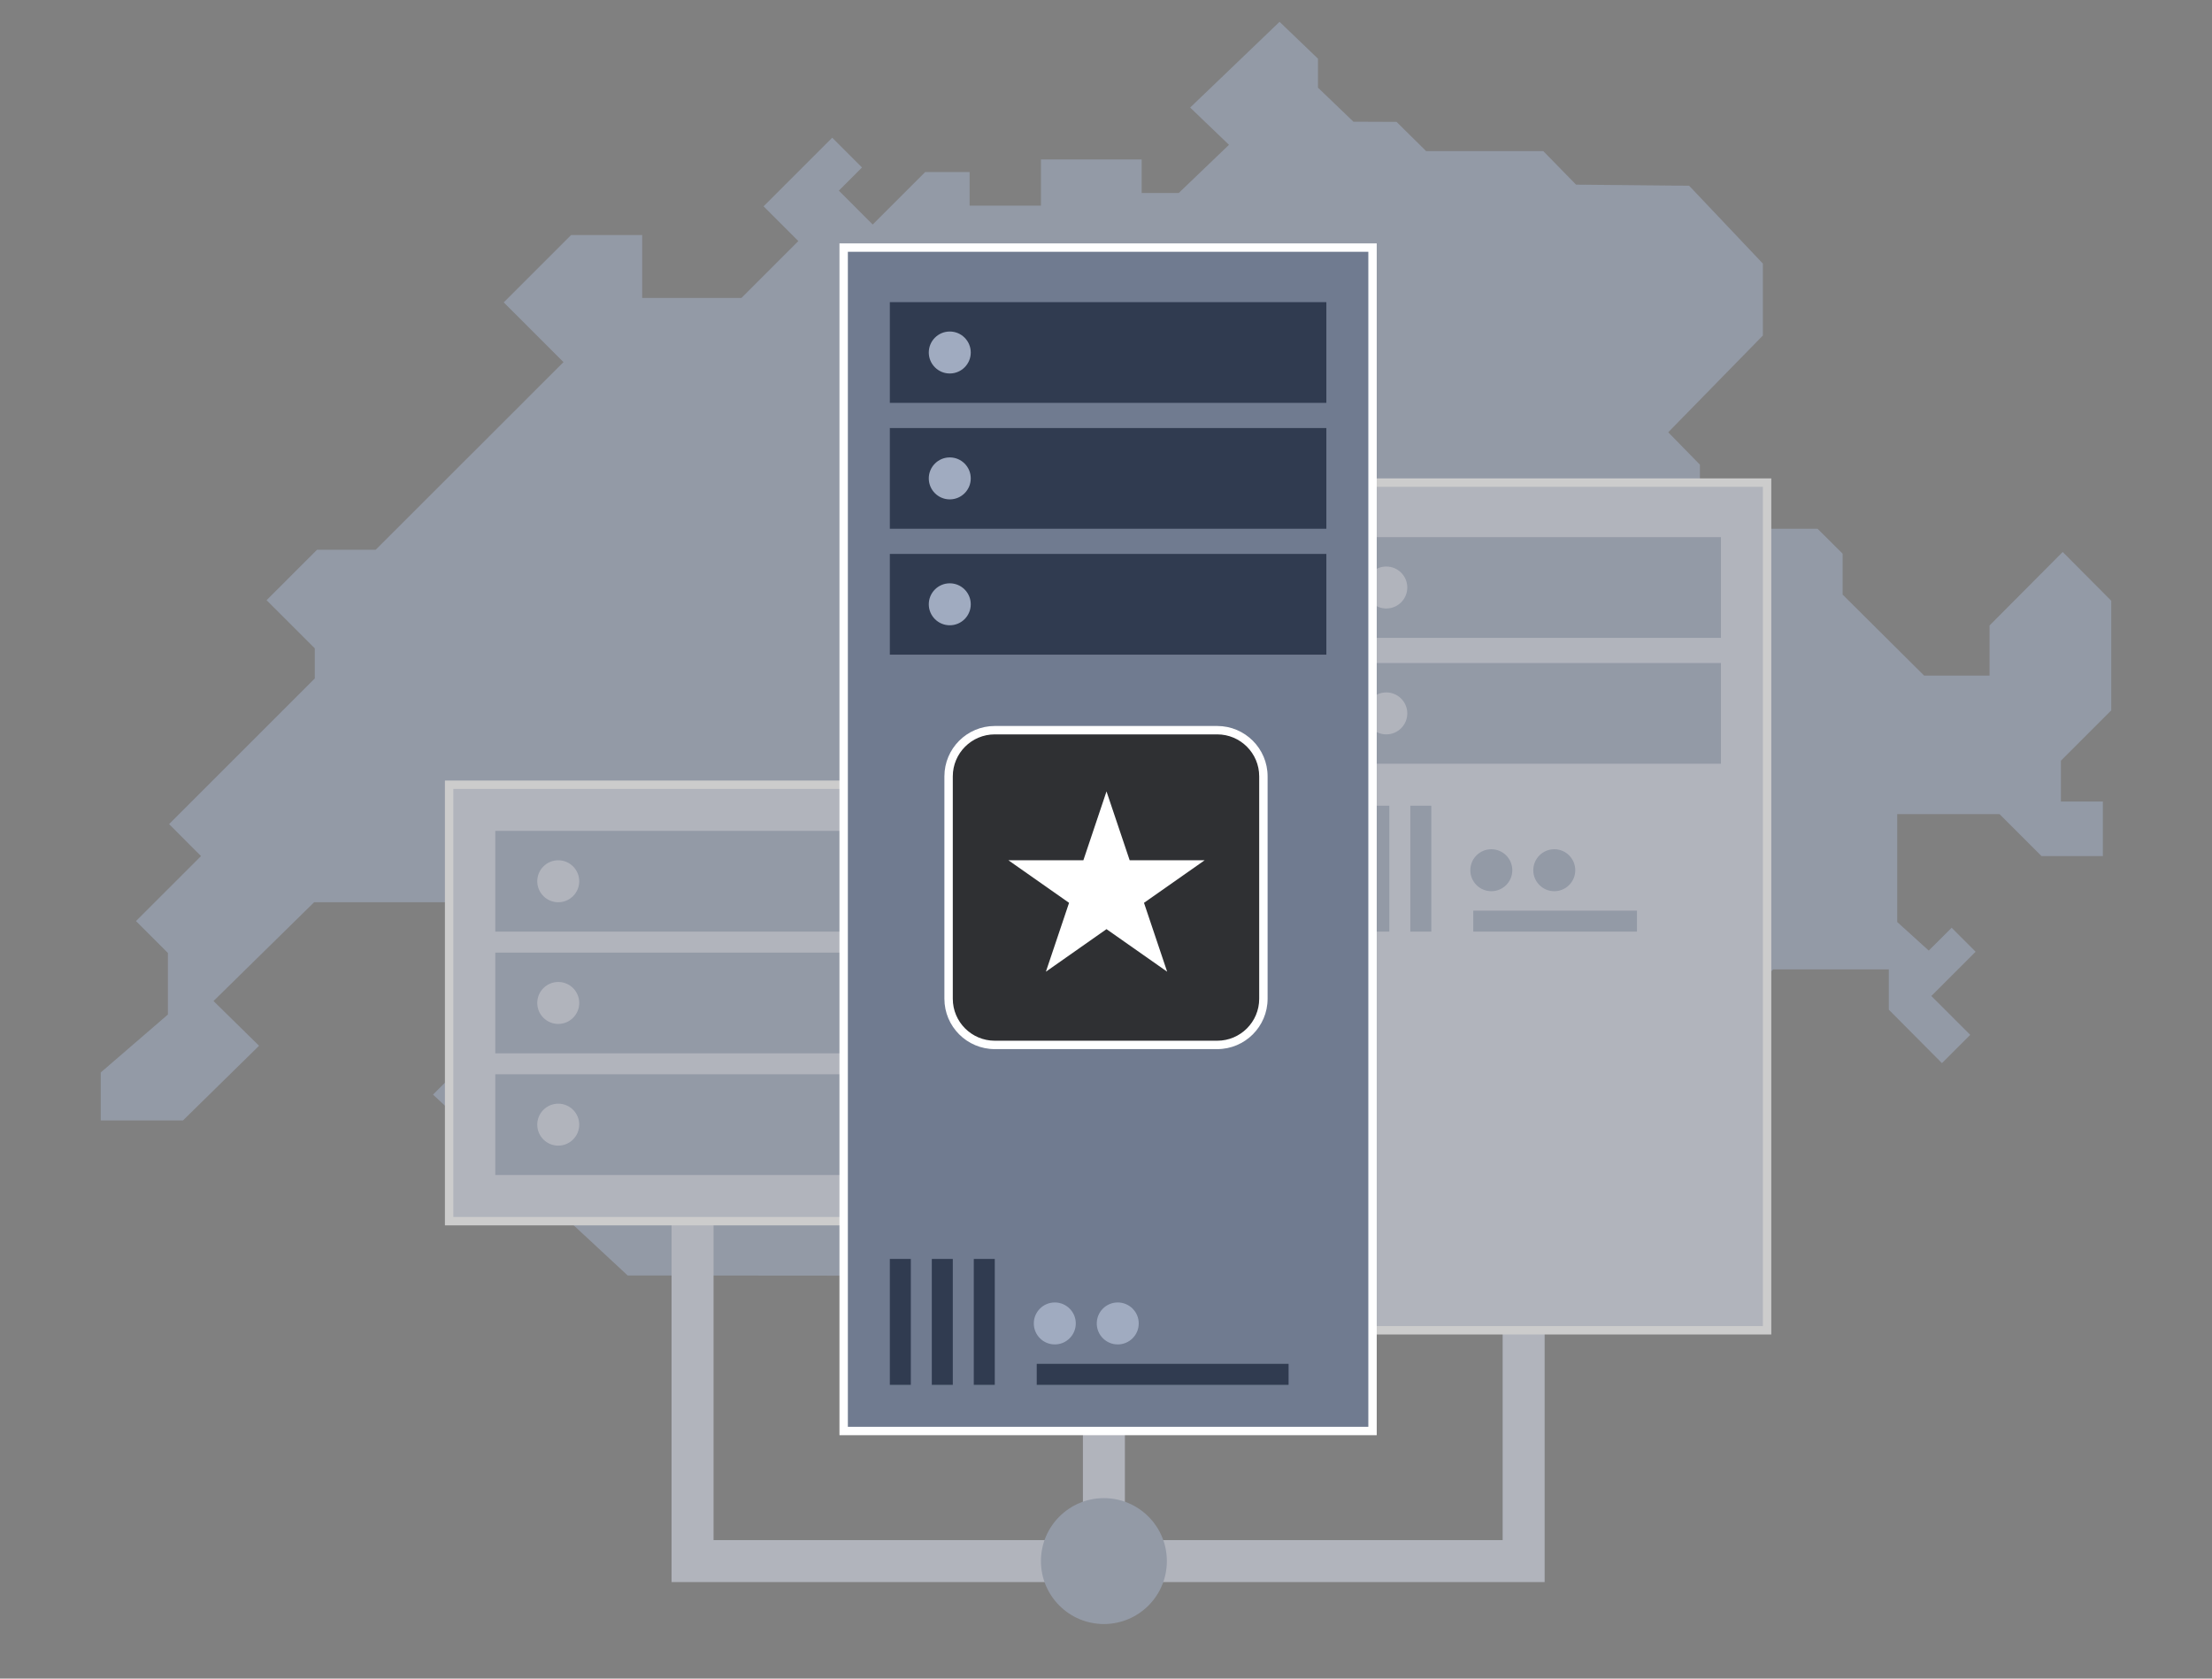 <?xml version="1.0" encoding="UTF-8"?>
<svg id="hosting-graphic-secure" xmlns="http://www.w3.org/2000/svg" viewBox="0 0 527 400">
  <rect x="0" y="0" width="527" height="400" fill="#808080" stroke="none"/>
  <defs>
    <style>
      .cls-1 {
        fill: #2f3033;
      }

      .cls-2 {
        fill: none;
        stroke: #d2d7e5;
        stroke-miterlimit: 10;
        stroke-width: 10px;
      }

      .cls-3 {
        fill: #707b90;
      }

      .cls-4 {
        fill: #fff;
      }

      .cls-5 {
        opacity: .6;
      }

      .cls-6 {
        fill: #303b50;
      }

      .cls-7 {
        fill: #d2d7e5;
      }

      .cls-8 {
        fill: #a0abc0;
      }
    </style>
  </defs>
  <g class="cls-5">
    <polygon class="cls-8" points="219.6 304 149.54 303.94 103.16 260.84 120.42 243.57 113 236.15 113 215 74.84 215 50.87 238.54 61.72 249.2 43.59 267 24 267 24 255.57 40 241.76 40 227.09 32.4 219.49 47.89 204 40.28 196.38 75 161.66 75 154.5 63.51 143.02 75.54 131 89.51 131 134.25 86.29 120.01 72.06 136.07 56 153 56 153 71 176.64 71 190.2 57.44 181.92 49.16 198.27 32.81 205.37 39.91 199.85 45.43 207.92 53.5 220.42 41 231 41 231 49 248 49 248 38 272 38 272 46 280.82 46 292.8 34.51 283.55 25.63 304.85 5.2 314 13.98 314 20.89 322.45 29 332.72 29.04 339.76 36 367.67 36 375.49 44 402.43 44.26 420 62.81 420 79.95 397.45 103.01 405 110.73 405 117.2 396.15 126 433.03 126 439 131.94 439 141.69 458.42 161 474 161 474 149.05 491.43 131.53 503 143.16 503 169.28 491 181.28 491 191 501 191 501 204 486.38 204 476.38 194 452 194 452 219.71 459.52 226.52 464.97 221.08 470.68 226.79 460.13 237.34 469.4 246.6 462.66 253.34 450 240.6 450 231 422.44 231 406.56 246.99 392 232.33 392 208.45 380 220.53 380 242.92 354 268.92 354 273.65 344.87 282.7 349.5 287.28 343.48 293.24 357.19 306.84 348.81 315.16 318.05 284.65 328.79 274 306.96 274 282 249.24 282 213.2 245.06 249.84 259.88 264.55 219.6 304"/>
    <polyline class="cls-2" points="165 278 165 372 363 372 363 298"/>
    <line class="cls-2" x1="263" y1="299" x2="263" y2="374"/>
    <circle class="cls-8" cx="263" cy="372" r="15"/>
    <g id="foreground">
      <g>
        <rect class="cls-7" x="305" y="115" width="116" height="202"/>
        <path class="cls-4" d="M420,116v200h-114V116h114M422,114h-118v204h118V114h0Z"/>
      </g>
      <rect class="cls-8" x="316" y="192" width="5" height="30"/>
      <rect class="cls-8" x="326" y="192" width="5" height="30"/>
      <rect class="cls-8" x="336" y="192" width="5" height="30"/>
      <rect class="cls-8" x="368" y="200" width="5" height="39" transform="translate(590 -151) rotate(90)"/>
      <circle class="cls-8" cx="355.3" cy="207.37" r="5"/>
      <circle class="cls-8" cx="370.3" cy="207.37" r="5"/>
      <g>
        <path class="cls-8" d="M410,128h-94v24h94v-24Z"/>
        <circle class="cls-7" cx="330.28" cy="140" r="5"/>
      </g>
      <g>
        <path class="cls-8" d="M410,158h-94v24h94v-24Z"/>
        <circle class="cls-7" cx="330.28" cy="170" r="5"/>
      </g>
    </g>
    <g>
      <g>
        <rect class="cls-7" x="107" y="187" width="116" height="104"/>
        <path class="cls-4" d="M222,188v102h-114v-102h114M224,186h-118v106h118v-106h0Z"/>
      </g>
      <path class="cls-8" d="M212,198h-94v24h94v-24ZM133,215c-2.76,0-5-2.24-5-5s2.24-5,5-5,5,2.24,5,5-2.24,5-5,5Z"/>
      <path class="cls-8" d="M212,227h-94v24h94v-24ZM133,244c-2.76,0-5-2.24-5-5s2.24-5,5-5,5,2.24,5,5-2.24,5-5,5Z"/>
      <path class="cls-8" d="M212,256h-94v24h94v-24ZM133,273c-2.76,0-5-2.24-5-5s2.24-5,5-5,5,2.24,5,5-2.24,5-5,5Z"/>
    </g>
  </g>
  <g id="foreground-2" data-name="foreground">
    <g>
      <rect class="cls-3" x="201" y="59" width="126" height="282"/>
      <path class="cls-4" d="M326,60v280h-124V60h124M328,58h-128v284h128V58h0Z"/>
    </g>
    <rect class="cls-6" x="212" y="300" width="5" height="30"/>
    <rect class="cls-6" x="222" y="300" width="5" height="30"/>
    <rect class="cls-6" x="232" y="300" width="5" height="30"/>
    <rect class="cls-6" x="274.5" y="297.5" width="5" height="60" transform="translate(604.5 50.5) rotate(90)"/>
    <circle class="cls-8" cx="251.3" cy="315.37" r="5"/>
    <circle class="cls-8" cx="266.3" cy="315.37" r="5"/>
    <g>
      <path class="cls-6" d="M316,72h-104v24h104v-24Z"/>
      <circle class="cls-8" cx="226.28" cy="84" r="5"/>
    </g>
    <g>
      <path class="cls-6" d="M316,102h-104v24h104v-24Z"/>
      <circle class="cls-8" cx="226.28" cy="114" r="5"/>
    </g>
    <g>
      <path class="cls-6" d="M316,132h-104v24h104v-24Z"/>
      <circle class="cls-8" cx="226.28" cy="144" r="5"/>
    </g>
  </g>
  <g>
    <g>
      <rect class="cls-1" x="226" y="174" width="75" height="75" rx="11" ry="11"/>
      <path class="cls-4" d="M290,175c5.52,0,10,4.48,10,10v53c0,5.52-4.48,10-10,10h-53c-5.52,0-10-4.48-10-10v-53c0-5.52,4.48-10,10-10h53M290,173h-53c-6.62,0-12,5.38-12,12v53c0,6.62,5.38,12,12,12h53c6.62,0,12-5.38,12-12v-53c0-6.62-5.38-12-12-12h0Z"/>
    </g>
    <polygon class="cls-4" points="263.62 188.59 269.14 205 287 205 272.55 215.14 278.07 231.55 263.62 221.41 249.18 231.55 254.7 215.14 240.25 205 258.11 205 263.62 188.59"/>
  </g>
</svg>